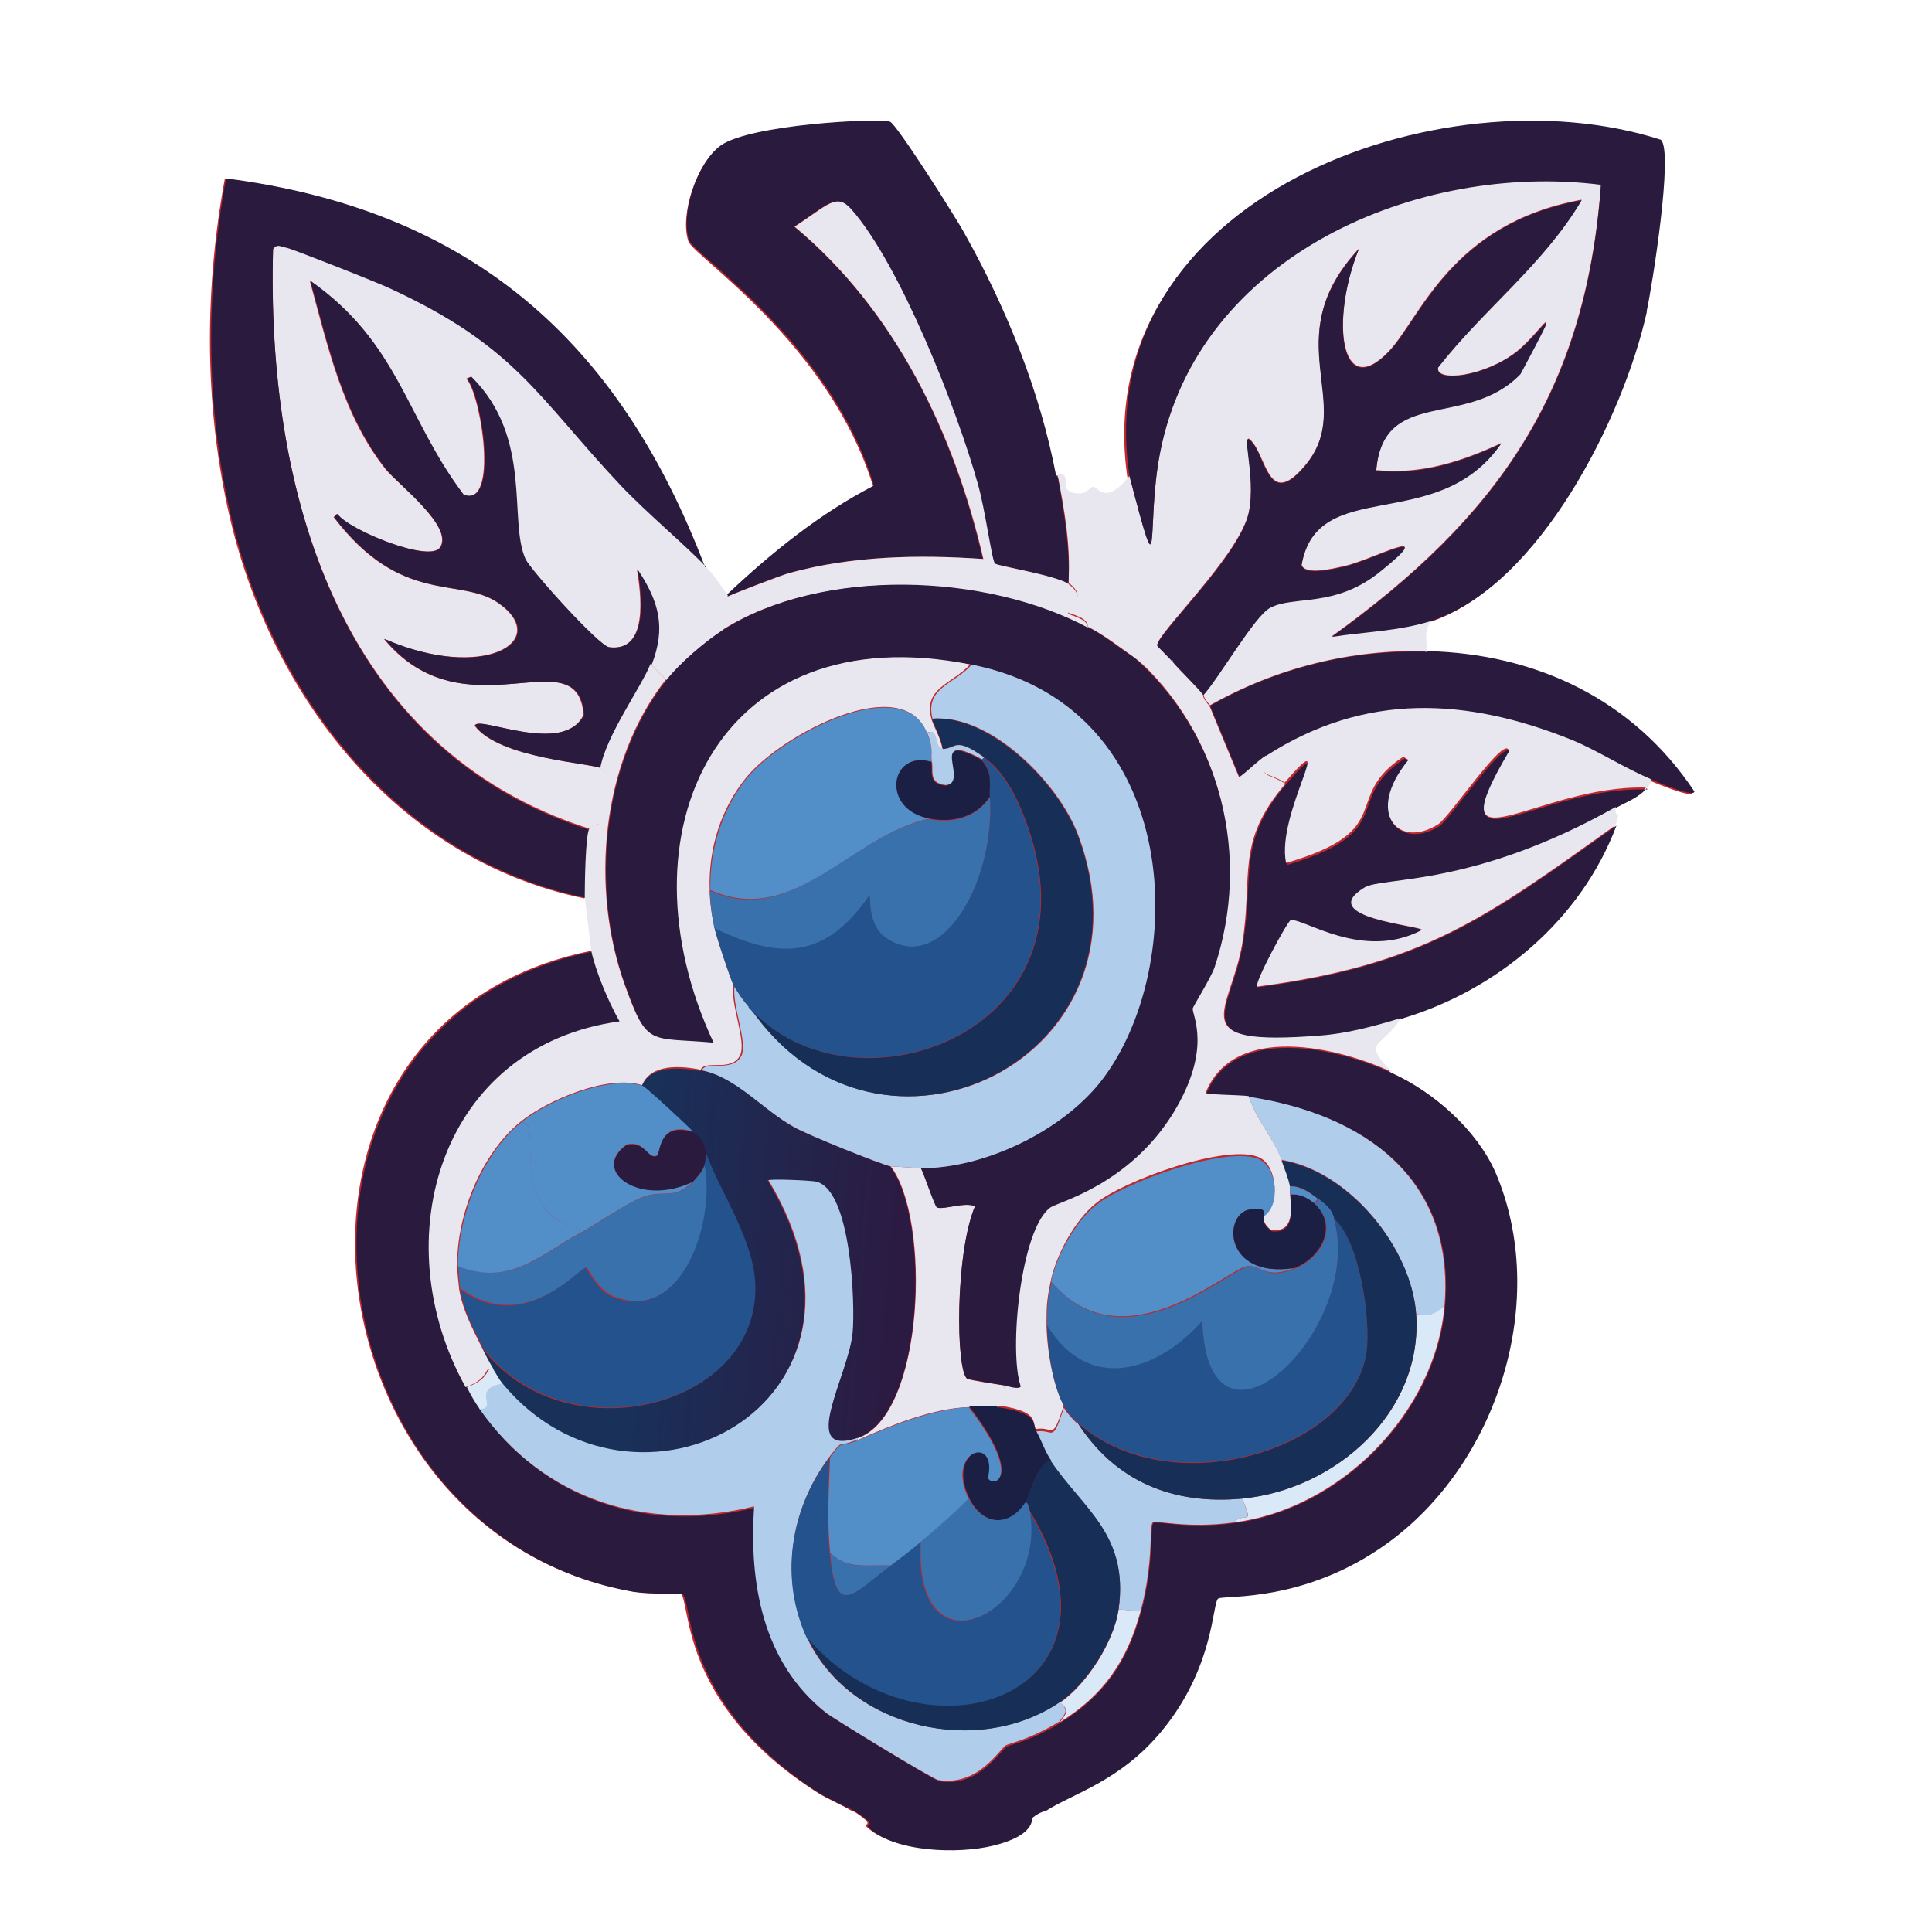 <?xml version="1.0" encoding="UTF-8"?><svg id="Layer_1" xmlns="http://www.w3.org/2000/svg" xmlns:xlink="http://www.w3.org/1999/xlink" viewBox="0 0 300 300"><defs><style>.cls-1{fill:#1c1f44;}.cls-1,.cls-2,.cls-3,.cls-4,.cls-5,.cls-6,.cls-7,.cls-8,.cls-9,.cls-10,.cls-11{stroke-width:0px;}.cls-2{fill:url(#linear-gradient);}.cls-3{fill:#528ec7;}.cls-4{fill:#291a3e;}.cls-5{fill:#e8e6ee;}.cls-6{fill:#b0ceec;}.cls-7{fill:#172e56;}.cls-8{fill:#dae9f8;}.cls-9{fill:#c0272b;}.cls-10{fill:#24528c;}.cls-11{fill:#3971ad;}</style><linearGradient id="linear-gradient" x1="-84.2" y1="-1345.3" x2="-6.2" y2="-1338.9" gradientTransform="translate(141.8 868.1) scale(.5)" gradientUnits="userSpaceOnUse"><stop offset="0" stop-color="#193059"/><stop offset="1" stop-color="#2b1b42"/></linearGradient></defs><path class="cls-9" d="M91,139.2c0,.5.9,8,1,8.4-54.7,10.8-45.1,90.6,6.2,99.5,2.7.5,7.1.2,7.4.3,1.8.8-.6,17,21.4,31,1.6,1,3.4,1.7,5.1,2.7.2.1.5.2.7.3,3.3,2.2,1.2,1.7,1.7,2.2,4.1,4,14.1,4.1,19.4,2.9,6.7-1.6,5.9-4.1,6.2-4.4,1-.8,1.9-.9,2-1,4.2-2.7,11.5-4.6,17.9-12.3,8.4-10.2,7.9-20.3,8.9-20.7,1.3-.6,13.4.6,26-8.4,17.4-12.4,25.5-38,17-57.8-2.8-6.5-9.4-12.4-15.9-15.3-5-5.1-1.3-3.9,1.3-8.4,14.8-4.4,27.9-15.3,33.4-30,.9-2.5-.3-.7,0-2.7,1.7-.9,3.4-1.6,4.7-3,.4-.5.9-.5.7-1.3,1,.4,6.7,2.8,6.7,1.9-9.5-14.2-24.6-21.3-41.5-21.8-.2-1.8-.5-3.3.7-4.7,16.7-5.5,29.8-31.7,33.4-47.9.8-3.6,4.2-24.8,2.2-26.6-34.1-11-89,9.1-82.5,52.3-3.7,4.7-4.8,1.7-5.6,1.7-.8,0-.8,1.3-2.7,1-3.2-.4-.2-3.2-2.9-3-2.5-13.1-7.6-26-14.2-37.6-1.2-2.1-10.6-17-11.6-17.4-1.8-.6-21.7.4-26.3,3.7-3.6,2.5-6.3,10.6-4.9,14.7.8,2.3,21.9,15.9,28.7,38.1-8.6,4.5-15.9,10.4-22.9,17-1.1-1.5-2.1-3-3.4-4.4-13.4-35.2-36.5-55.4-74.4-60.4-3.1,16.9-3.2,34.5.5,51.3,6.2,28.3,25.8,54.3,55.3,60.4Z"/><path class="cls-4" d="M255.7,122.4c-1.3,1.5-3.1,2.1-4.7,3-22.2,12.4-36.1,10.7-39,12.5-7.8,4.7,8.8,5.8,8.9,6.6-9.2,4.9-18.6-2-20.4-1.5-.6.2-5.6,9.6-5.2,10.3,25.8-3.4,35.4-10.6,55.7-25.1-5.5,14.7-18.6,25.6-33.4,30-4.1,1.2-8.4,2.4-12.6,2.7-21.5,1.6-13.8-3.6-12-14.3,1.8-10.6-1-15.7,6.7-24.8,8.5-9.9-1.4,4.8.2,12.5,17.5-5.2,8.5-10.1,18.2-16.5l.8.5c-6.9,8.2-1.5,13.8,4.6,10,1.7-1.1,10.7-14.5,11-11.3-11.6,19.4,4.4,5,21.3,5.6Z"/><path class="cls-5" d="M256.3,121c.2.8-.3.9-.7,1.3-16.8-.5-32.8,13.9-21.3-5.6-.3-3.2-9.2,10.2-11,11.3-6.1,3.9-11.4-1.7-4.6-10l-.8-.5c-9.7,6.4-.7,11.4-18.2,16.5-1.6-7.7,8.4-22.4-.2-12.5-3-1.8-4.1-.6-3-4.4,15.3-9.7,31-9,47.4-2.4,4.1,1.6,8.3,4.4,12.3,6.1Z"/><path class="cls-4" d="M221.6,101.1c16.9.4,32,7.5,41.5,21.8,0,1-5.7-1.4-6.7-1.9-4.1-1.7-8.2-4.4-12.3-6.1-16.4-6.6-32.1-7.4-47.4,2.4-1.4.9-2.8,2.4-4.2,3.4q-2.3-5.6-4.6-11.1c10.4-5.9,21.8-8.7,33.7-8.4Z"/><path class="cls-5" d="M250.9,128.1c-20.3,14.5-29.9,21.7-55.7,25.1-.4-.7,4.7-10.1,5.2-10.3,1.8-.5,11.2,6.4,20.4,1.5-.2-.7-16.7-1.9-8.9-6.6,2.9-1.7,16.8,0,39-12.5-.3,2,.9.2,0,2.7Z"/><path class="cls-5" d="M222.3,96.4c-1.2,1.4-.8,2.9-.7,4.7-11.9-.3-23.4,2.6-33.7,8.4-1.1-1.2-1-1.6-1-1.7,2.5-2.8,7.9-12.2,10.3-13.5,3.7-2,10.1,0,17.2-5.7,9.3-7.5-1.2-1.7-5.7-.7-1.4.3-6,1.5-6.6-.2,2.5-14.1,21.2-4.6,31-18.9-6.2,2.9-12.5,4.9-19.4,4.2,1.1-13.1,14.1-6.4,22.4-15,7.1-13.4,3.4-6.7-.5-3.5-5,4-12.8,4.9-12.3,2.5,7-9.1,16.3-16,22.3-26-20.4,3.7-25.1,18.5-30,23.6-7.5,7.8-9-5.1-4.6-16-13,14-.2,23.9-8.3,33.6-5.5,6.6-5.9-.5-8.1-3.4-2.3-3.1.6,4.8-.7,10.8-1.5,6.7-14.5,19-14.2,20.6,0,.2,2,2.1,2.4,2.5-3,3.4-3.2,1.3-6.1-.7-2.4-1.7-4.4-3.3-7.1-4.7.1-1.5-3-2-3-2.2-.3-.6,3.3-2.3,0-4.6.4-5.6-.6-11.3-1.7-16.9,2.7-.1-.3,2.6,2.9,3,1.9.2,1.9-1,2.7-1,.7,0,1.8,3,5.6-1.7,5.1,19.5,2.5,8.1,4.7-3.5,5.9-30.9,40.1-45.4,68.5-41.8-2.4,32.3-16.1,51.7-41.8,70.2,5.2-.8,10.5-.9,15.5-2.5Z"/><path class="cls-4" d="M255.7,48.5c-3.6,16.2-16.6,42.4-33.4,47.9-5,1.6-10.4,1.7-15.5,2.5,25.7-18.5,39.5-37.9,41.8-70.2-28.3-3.6-62.6,10.9-68.5,41.8-2.2,11.6.4,23-4.7,3.5-6.6-43.2,48.4-63.3,82.5-52.3,2,1.8-1.4,23-2.2,26.6Z"/><path class="cls-4" d="M186.8,107.9c-.6-.9-3.9-4.1-4.7-5.1-.4-.5-2.3-2.4-2.4-2.5-.3-1.6,12.7-13.8,14.2-20.6,1.3-6-1.7-13.9.7-10.8,2.1,2.9,2.6,10,8.1,3.4,8-9.7-4.7-19.5,8.3-33.6-4.4,10.9-3,23.8,4.6,16,5-5.1,9.6-19.9,30-23.6-5.9,10-15.2,16.9-22.3,26-.5,2.4,7.3,1.4,12.3-2.5,3.9-3.1,7.6-9.8.5,3.5-8.3,8.6-21.3,1.9-22.4,15,6.9.7,13.2-1.3,19.4-4.2-9.9,14.3-28.6,4.8-31,18.9.6,1.7,5.1.5,6.6.2,4.5-1,15-6.8,5.7.7-7.1,5.8-13.5,3.7-17.2,5.7-2.4,1.3-7.8,10.7-10.3,13.5Z"/><path class="cls-4" d="M164.2,73.8c1,5.5,2,11.2,1.7,16.9-2.1-1.4-11-2.8-11.5-3.2-.5-.4-1.5-8.4-2.7-12.5-3.2-11.4-11.9-33.9-19.6-42.5-2.3-2.6-3.6-.7-8.8,2.7,15.7,13,24.8,32.1,29.3,51.6-10.1-.7-20.4-.5-30.2,2.2-1.1.3-9.2,3.4-9.6,3.7v-.3c7-6.6,14.4-12.6,22.9-17-6.7-22.2-27.9-35.8-28.7-38.1-1.4-4.1,1.3-12.1,4.9-14.7,4.6-3.3,24.5-4.3,26.3-3.7,1,.3,10.5,15.3,11.6,17.4,6.5,11.6,11.7,24.5,14.2,37.6Z"/><path class="cls-5" d="M165.9,90.7c3.3,2.3-.3,3.9,0,4.6,0,.2,3.1.7,3,2.2-15.8-8.4-41.3-9.4-56.7.3.9-2.4-2.2-2.9.7-5.1.4-.3,8.5-3.4,9.6-3.7,9.8-2.7,20.1-2.9,30.2-2.2-4.5-19.5-13.7-38.6-29.3-51.6,5.2-3.4,6.5-5.3,8.8-2.7,7.6,8.6,16.4,31.1,19.6,42.5,1.2,4.1,2.2,12,2.7,12.5.4.4,9.4,1.8,11.5,3.2Z"/><path class="cls-5" d="M109.6,88c1.3,1.3,2.3,2.9,3.4,4.4v.3c-2.9,2.1.2,2.6-.7,5.1-2.8,1.8-6.7,5.2-8.8,7.8q-1.2-1.2-2.4-2.4c2.2-5.8,1.2-9.8-2.2-14.8.6,3.7,1.9,13-4.4,12.1-1.5-.2-12.2-11.9-13-13.7-2.7-6.1,1.1-18.9-8.4-28.3l-.7.3c2.3,2.4,5.1,20.3-.5,18-9-11.9-10-23.6-23.8-33.2,2.8,10.2,5.1,20.9,11.8,29.3,1.9,2.3,10.6,8.9,8.4,12.1-1.6,2.4-14.2-2.7-16-5.2l-.5.5c10.5,13.8,19.5,9.2,25.5,13.3,8.5,5.9-2.2,12.3-17.7,5.6,12.5,15.2,30.1-.5,31,11.8-3.1,6.5-16.6-.1-16.9,1.7,3.8,5.1,18.2,5.8,19.6,6.6,2.4,1.4,1,3.3,1,3.5,0,7.1-1.6,4.2-2.7,5.9-39.2-12.4-50.3-53-49.2-90.2.6-.8,1.2-.4,2.2-.2.8.2,14.4,5.6,16.2,6.4,19.4,9.1,22.7,16.9,35.6,30.5,4.4,4.7,10.1,9.4,13.2,12.6Z"/><path class="cls-4" d="M109.6,88c-3.1-3.3-8.8-8-13.2-12.6-12.9-13.7-16.2-21.5-35.6-30.5-1.8-.9-15.3-6.2-16.2-6.4-1-.2-1.6-.7-2.2.2-1,37.2,10,77.8,49.2,90.2-.6.9-.7,8.7-.7,10.5-29.5-6.1-49.1-32.1-55.3-60.4-3.7-16.8-3.6-34.4-.5-51.3,37.9,4.9,61,25.1,74.4,60.4Z"/><path class="cls-4" d="M101.2,103.1c-1.3,3.4-6.9,11.1-7.8,16.2-1.4-.8-15.8-1.5-19.6-6.6.2-1.8,13.7,4.8,16.9-1.7-.9-12.3-18.5,3.4-31-11.8,15.5,6.8,26.2.3,17.7-5.6-6-4.1-15,.5-25.5-13.3l.5-.5c1.8,2.5,14.4,7.7,16,5.2,2.1-3.2-6.6-9.8-8.4-12.1-6.7-8.5-9-19.1-11.8-29.3,13.8,9.7,14.8,21.3,23.8,33.2,5.6,2.2,2.8-15.6.5-18l.7-.3c9.6,9.5,5.7,22.3,8.4,28.3.8,1.7,11.4,13.5,13,13.7,6.3.8,5-8.5,4.4-12.1,3.4,5.1,4.4,9.1,2.2,14.8Z"/><path class="cls-4" d="M92.1,147.7c.7,3.3,2.7,7.9,4.4,11-27.9,3.8-36.8,33.8-23.9,56.8.7,1.2,1.3,2.3,2,3.4,9.9,14.2,26.1,19.3,42.7,15.2-.8,11.9,1.3,24.2,11.1,32,.8.6,16.5,10.3,17.5,10.5,6.1,1,9.4-4.8,10.5-5.4.5-.3,3.8-.9,8.3-3.7,6.8-4.2,10.4-9.5,12.5-17.2,2.1-7.7,1.3-13.4,1.9-13.8.5-.4,5.2,1,12.6,0,16.5-2.1,31.3-17,32.7-33.7,1.7-19.8-12.5-29.7-30.4-32.4-1.5-.2-6.5-.2-6.7-.5,4.4-11,20.7-7.1,29-3.2,6.5,3,13,8.8,15.9,15.3,8.5,19.8.4,45.4-17,57.8-12.6,9-24.7,7.9-26,8.4-1,.5-.5,10.6-8.9,20.7-6.4,7.7-13.7,9.6-17.9,12.3-.1,0-1,.2-2,1-.3.3.4,2.8-6.2,4.4-5.3,1.3-15.3,1.1-19.4-2.9-.5-.5,1.7,0-1.7-2.2s-.5-.2-.7-.3c-1.6-1-3.4-1.7-5.1-2.7-22-14.1-19.6-30.2-21.4-31-.3-.1-4.7.1-7.4-.3-51.4-8.9-61-88.7-6.2-99.5Z"/><path class="cls-5" d="M182.1,102.8c.8,1,4.1,4.2,4.7,5.1,0,0-.1.5,1,1.7q2.3,5.6,4.6,11.1c1.4-1,2.8-2.5,4.2-3.4-1.1,3.7,0,2.5,3,4.4-7.8,9.1-5,14.2-6.7,24.8-1.8,10.7-9.6,16,12,14.3,4.3-.3,8.6-1.5,12.6-2.7-2.6,4.5-6.4,3.3-1.3,8.4-8.3-3.9-24.6-7.8-29,3.2.2.3,5.2.3,6.7.5,1.1,3.5,3.7,6.3,5.1,9.8.4,1.1,1.2,3,1.3,4,0,.4,0,.9,0,1.3.2,2.3.8,6.1-2.9,5.7-1.6-1.2-1.1-2.2-1.2-2.4,2.6-1.7,2.1-7.4-.5-8.8-4.8-2.5-21.5,3.6-25.6,7.1-3.2,2.6-6,7.8-6.9,11.8-.6,2.9-.7,3.8-.7,6.7,0,3.6.9,9.7,2.7,12.8-1.9,5.8-1.5,3.2-4.4,3.7-.6-1.1.7-2.8-6.1-3.7,1.5-.6,1.7-1.9,1-3.4.9.1,2.4.6,2.7.2-2-5.5,0-24.5,4.6-27.8,1.3-.9,12.1-3.5,19.1-14.7,6.1-9.9,2.9-15.1,3-16.2,0-.4,2.8-4.7,3.4-6.4,5.7-17.1,1.1-36.1-12.5-48.1,2.8,1.9,3.1,4.1,6.1.7Z"/><path class="cls-6" d="M133.2,223.2v.3c-3.4,1.5-2-.4-4.4,2.7-6.2,8.2-7.7,19.1-3.4,28.3,6.6,13.9,26.5,18.4,39.1,9.8,1.5,1.2,1,1.7,0,3-4.5,2.8-7.8,3.4-8.3,3.7-1,.6-4.3,6.4-10.5,5.4-1-.2-16.7-9.8-17.5-10.5-9.8-7.8-11.9-20.1-11.1-32-16.6,4.1-32.8-1-42.7-15.2,3-.2-1.6-3.1,3.7-4,20.3,24.7,62.3,3.4,41.2-31.5.2-.3,7,0,7.6.2,5.3,1.4,6,19.1,5.6,23.4-.7,6.7-8.5,19.4.7,16.4Z"/><path class="cls-6" d="M224.3,202.7c-1.4,1.4-2.3,1.8-4.4,1.3-.8-10.3-10.4-22.2-20.9-23.9-1.3-3.4-3.9-6.3-5.1-9.8,17.8,2.7,32,12.6,30.4,32.4Z"/><path class="cls-6" d="M167.3,220.9c5.9,9.2,14.9,12.8,25.6,11.8,1.8,4.6.3,1.9-1.3,3.7-7.4,1-12.1-.4-12.6,0-.6.4.2,6.1-1.9,13.8l-3.4-.3c1.6-11.5-5.5-15.5-10.5-22.9-1-1.4-1.5-3.3-2.4-4.7,2.9-.5,2.5,2.1,4.4-3.7.5.9,1.3,1.7,2,2.4Z"/><path class="cls-8" d="M224.3,202.7c-1.4,16.7-16.2,31.6-32.7,33.7,1.6-1.8,3.2.9,1.3-3.7,14.4-1.4,28.1-13.3,27-28.7,2.1.5,3,0,4.4-1.3Z"/><path class="cls-8" d="M177.1,250.2c-2.1,7.7-5.7,13-12.5,17.2,1-1.3,1.5-1.9,0-3,4.2-2.9,8.4-9.5,9.1-14.5l3.4.3Z"/><path class="cls-8" d="M76.9,212.8c.4.7.8,1.4,1.3,2-5.3.9-.7,3.9-3.7,4-.8-1.1-1.4-2.2-2-3.4,4.2-1.5,2.6-3.5,4.4-2.7Z"/><path class="cls-5" d="M143,181.4c.5.9,2.2,5.9,2.5,6.1,1,.4,4.3-.9,5.9-.2-3.1,7.3-3,25.6-1.2,26.8.2.2,4.8.9,5.6,1,.7,1.4.5,2.7-1,3.4-1-.1-3.2,0-4.4,0-5.7.2-12,2.8-17.2,5.1v-.3c10.4-3.5,11.4-34.1,5.1-42.2.2,0,4.4.3,4.7.3Z"/><path class="cls-10" d="M167.3,220.9c-.8-.7-1.5-1.5-2-2.4-1.8-3.1-2.7-9.2-2.7-12.8,6.4,10.5,17,7.3,24.1-.7.8,24.7,25.3,1.3,20.4-15.9,3.9,3.3,5.8,15.8,5.1,20.7-2.2,15.5-30.7,23.8-44.9,11Z"/><path class="cls-3" d="M196.3,188.8c-.2-.3.7-1.4-2.2-1-4.2.6-4.2,10.8,6.9,9.1-4.5,1.8-5.2-.5-7.3-.3-2.9.2-19.2,15.7-30.5,2.4.9-4,3.7-9.2,6.9-11.8,4.2-3.5,20.8-9.6,25.6-7.1,2.6,1.4,3.2,7.1.5,8.8Z"/><path class="cls-7" d="M219.9,204c1.1,15.3-12.5,27.3-27,28.7-10.7,1-19.7-2.6-25.6-11.8,14.2,12.8,42.7,4.5,44.9-11,.7-5-1.1-17.4-5.1-20.7-.5-1.6-1.1-2.1-2.4-3-1.3-1-2.6-2.1-4.4-2-.2-1.1-.9-2.9-1.3-4,10.5,1.7,20.2,13.6,20.9,23.9Z"/><path class="cls-11" d="M207.1,189.2c4.9,17.2-19.6,40.6-20.4,15.9-7.1,8-17.7,11.2-24.1.7,0-3,0-3.9.7-6.7,11.3,13.3,27.6-2.1,30.5-2.4,2.1-.2,2.8,2.1,7.3.3,4.1-1.7,6.9-6.6,3-10.1l.7-.7c1.2,1,1.9,1.4,2.4,3Z"/><path class="cls-1" d="M204,186.8c3.9,3.5,1.1,8.5-3,10.1-11.1,1.7-11.1-8.5-6.9-9.1,2.9-.4,2,.7,2.2,1,0,.2-.5,1.2,1.2,2.4,3.6.4,3-3.5,2.9-5.7,1.3-.2,2.7.5,3.7,1.3Z"/><path class="cls-3" d="M204.7,186.1l-.7.7c-1-.9-2.4-1.5-3.7-1.3,0-.4,0-.9,0-1.3,1.7,0,3.1,1,4.4,2Z"/><path class="cls-2" d="M108.9,166.2c5.5,1,9.6,6.1,14.3,8.8,2,1.1,13.5,5.8,15,6.1,6.3,8.1,5.4,38.7-5.1,42.2-9.2,3-1.3-9.7-.7-16.4.4-4.3-.2-22-5.6-23.4-.6-.2-7.4-.5-7.6-.2,21.1,35-20.8,56.2-41.2,31.5-.5-.6-.9-1.4-1.3-2-.9-1.3-1.4-2.4-2-3.7,12.4,16.8,42.4,10,42.5-8.9,0-7.4-5.4-14.7-7.8-21.4-.6-2.3-1.6-2.5-2-3-.7-.8-7.3-6.9-7.8-7.1,1.4-3.4,6.1-2.9,9.1-2.4Z"/><path class="cls-10" d="M74.9,209.1c-1.4-2.8-2.9-5.6-3.4-8.8,10.2,7.1,18.3-3.6,19.4-3.4.3,0,1.7,3.4,4,4.4,11.2,4.7,16.1-12.3,14.3-20.2.3-.7.4-1.6.3-2.4,2.4,6.7,7.8,14,7.8,21.4,0,18.9-30.1,25.7-42.5,8.9Z"/><path class="cls-11" d="M71.5,200.3c-.2-1.2-.3-2.5-.3-3.7,8,3.2,12.6-1.7,18.9-5.1,2.6-1.4,7.5-4.9,10-5.7,3.1-1,4.8.6,7.6-2.4.6-.7,1.4-1.5,1.7-2.4,1.7,8-3.2,24.9-14.3,20.2-2.3-1-3.8-4.3-4-4.4-1-.3-9.2,10.5-19.4,3.4Z"/><path class="cls-3" d="M99.8,168.6c.5.2,7.1,6.3,7.8,7.1-5.4-1.7-4.9,3.4-5.6,3.7-1.5.7-1.8-2.4-4.7-1.7-5.7,4.1,2.1,9.7,10.3,5.7-2.8,3-4.5,1.3-7.6,2.4-2.4.8-7.4,4.3-10,5.7.2-1.2-2.2-1-3.9-2.4-6.4-5.1-1.9-15.1-5.2-14.8,4.2-3.4,13.6-7.4,18.9-5.7Z"/><path class="cls-3" d="M90,191.5c-6.3,3.4-10.9,8.3-18.9,5.1,0-7.7,3.7-17.3,9.8-22.3,3.3-.3-1.1,9.8,5.2,14.8,1.7,1.4,4.1,1.1,3.9,2.4Z"/><path class="cls-4" d="M107.6,175.7c.4.6,1.5.7,2,3,0,.8,0,1.6-.3,2.4-.3.9-1.1,1.7-1.7,2.4-8.2,4-16-1.7-10.3-5.7,2.9-.7,3.3,2.3,4.7,1.7.6-.3.1-5.4,5.6-3.7Z"/><path class="cls-5" d="M150.7,103.1c-2.8,3.1-7.3,3.7-6.1,8.4.2,1,1.5,3.1,1.7,4.7-1.4,0-.5-3.3-2.4-2.4-3.7-9.6-22.4.1-28,6.9-4,4.9-5.9,11.1-5.7,17.4,0,1.9.3,3.9.7,5.7.2,1.2,2.5,8.1,3,9.1-.6,2.8,2.1,8.9,1,11-1.3,2.6-5.4.6-6.1,2.2-3-.6-7.7-1-9.1,2.4-5.3-1.7-14.7,2.3-18.9,5.7-6.1,5-9.9,14.5-9.8,22.3,0,1.2.2,2.6.3,3.7.5,3.1,2,6,3.4,8.8.7,1.4,1.2,2.4,2,3.7-1.8-.8-.2,1.2-4.4,2.7-12.8-23-3.9-53,23.9-56.8-1.7-3-3.7-7.7-4.4-11,0-.4-1-7.9-1-8.4,0-1.7.1-9.5.7-10.5,1.1-1.7,2.7,1.2,2.7-5.9,0-.2,1.4-2.2-1-3.5.9-5.1,6.5-12.8,7.8-16.2q1.2,1.2,2.4,2.4c-10.1,12.8-11.8,32.4-6.4,47.4,3.5,9.7,3.7,8,13.7,8.9-15.2-32.4.6-66.5,40-58.7Z"/><path class="cls-4" d="M169,97.4c2.7,1.4,4.6,3.1,7.1,4.7,13.6,12,18.2,31,12.5,48.1-.6,1.7-3.3,6-3.4,6.4-.1,1.1,3.1,6.2-3,16.2-6.9,11.2-17.8,13.8-19.1,14.7-4.6,3.3-6.5,22.3-4.6,27.8-.3.5-1.8,0-2.7-.2-.7-.1-5.3-.9-5.6-1-1.8-1.2-1.9-19.5,1.2-26.8-1.6-.7-4.9.6-5.9.2-.4-.2-2-5.2-2.5-6.1,9.7,0,21.6-5.7,27.7-13.3,13.9-17.6,13.4-58.3-19.9-64.9-39.4-7.9-55.2,26.2-40,58.7-10-.9-10.2.8-13.7-8.9-5.4-15-3.7-34.6,6.4-47.4,2-2.6,6-6,8.8-7.8,15.4-9.8,40.9-8.8,56.7-.3Z"/><path class="cls-6" d="M143,181.4c-.3,0-4.5-.3-4.7-.3-1.5-.3-13-4.9-15-6.1-4.8-2.6-8.9-7.7-14.3-8.8.6-1.6,4.7.4,6.1-2.2,1.1-2.1-1.6-8.2-1-11,.6,1.2,1.5,2.3,2.4,3.4,20.1,29.5,64,7.7,50.9-26.8-3-8-13.6-18.8-22.6-18-1.2-4.8,3.3-5.3,6.1-8.4,33.3,6.6,33.8,47.4,19.9,64.9-6.1,7.6-17.9,13.3-27.7,13.3Z"/><path class="cls-10" d="M116.3,156.4c-.9-1-1.7-2.2-2.4-3.4-.5-1-2.8-7.9-3-9.1,10.4,5,17.3,4.9,24.1-5.1.3.2-.4,4.7,2.7,6.7,8.7,5.7,16.9-8.8,16-21.9-.1-2.3.5-3.7-1.3-5.7l.3-.3c2.6,1.9,4.5,5,5.7,7.9,14.8,34.6-26.1,49-42.2,30.9Z"/><path class="cls-3" d="M144,113.9c1,2.6.5,3.3.7,4.4-6.5-1.9-7.9,7.3-.3,8.8-11.8,2.3-21,17-34.1,11.1-.1-6.2,1.7-12.4,5.7-17.4,5.6-6.8,24.3-16.5,28-6.9Z"/><path class="cls-7" d="M116.3,156.4c16,18.2,57,3.7,42.2-30.9-1.2-2.9-3.1-6.1-5.7-7.9-4.6-3.3-4.3-1.4-6.4-1.3-.2-1.6-1.4-3.7-1.7-4.7,9-.7,19.6,10.1,22.6,18,13.1,34.5-30.9,56.3-50.9,26.8Z"/><path class="cls-11" d="M110.9,144c-.4-1.9-.6-3.8-.7-5.7,13,5.9,22.3-8.9,34.1-11.1,3.6.7,7.3-.2,9.4-3.4.8,13.1-7.4,27.6-16,21.9-3.1-2-2.4-6.5-2.7-6.7-6.8,9.9-13.8,10.1-24.1,5.1Z"/><path class="cls-6" d="M146.4,116.3c2.1,0,1.8-2,6.4,1.3l-.3.3c-8.6-4.7-1.6,3.6-5.6,4-2.8-.3-1.9-2.2-2.2-3.7-.2-1.1.3-1.8-.7-4.4,1.9-1,1,2.4,2.4,2.4Z"/><path class="cls-1" d="M152.4,118c1.8,2.1,1.2,3.5,1.3,5.7-2.1,3.2-5.8,4.1-9.4,3.4-7.6-1.4-6.1-10.7.3-8.8.3,1.6-.6,3.4,2.2,3.7,3.9-.5-3-8.7,5.6-4Z"/><path class="cls-1" d="M154.8,218.5c6.7.9,5.5,2.7,6.1,3.7.8,1.4,1.4,3.3,2.4,4.7-2.1-.1-3.6,5.7-4,6.4-2.6,4-6.7,3.6-8.8-.7-3.6-7.5,4.6-10.1,3-3.2.7,1.6,5.6.1-3-11,1.2,0,3.4-.1,4.4,0Z"/><path class="cls-10" d="M128.8,241.1c1,10.3,3.5,6.5,9.4,2,1.6-1.2,3.2-2.4,4.7-3.7-1.2,21.9,19.7,10.9,16.9-4.7,17.5,29-16.6,40.3-34.4,19.9-4.4-9.3-2.8-20.1,3.4-28.3-.2,5.3-.5,9.4,0,14.8Z"/><path class="cls-7" d="M163.2,226.9c5,7.4,12.1,11.4,10.5,22.9-.7,5-4.9,11.6-9.1,14.5-12.6,8.6-32.5,4.2-39.1-9.8,17.8,20.4,51.9,9.1,34.4-19.9,0-.1-.1-1.3-.7-1.3.5-.7,2-6.6,4-6.4Z"/><path class="cls-11" d="M159.2,233.3c.5,0,.6,1.2.7,1.3,2.8,15.7-18.1,26.6-16.9,4.7,2.5-2.1,5.1-4.4,7.4-6.7,2,4.2,6.2,4.7,8.8.7Z"/><path class="cls-3" d="M150.4,218.5c8.6,11.1,3.8,12.6,3,11,1.6-6.8-6.7-4.3-3,3.2-2.3,2.3-4.9,4.6-7.4,6.7-1.5,1.3-3.1,2.5-4.7,3.7-3.4-.2-6.8.7-9.4-2-.5-5.4-.2-9.5,0-14.8,2.3-3.1,1-1.2,4.4-2.7,5.2-2.2,11.5-4.8,17.2-5.1Z"/><path class="cls-11" d="M138.3,243.1c-6,4.5-8.5,8.3-9.4-2,2.6,2.7,6.1,1.9,9.4,2Z"/></svg>